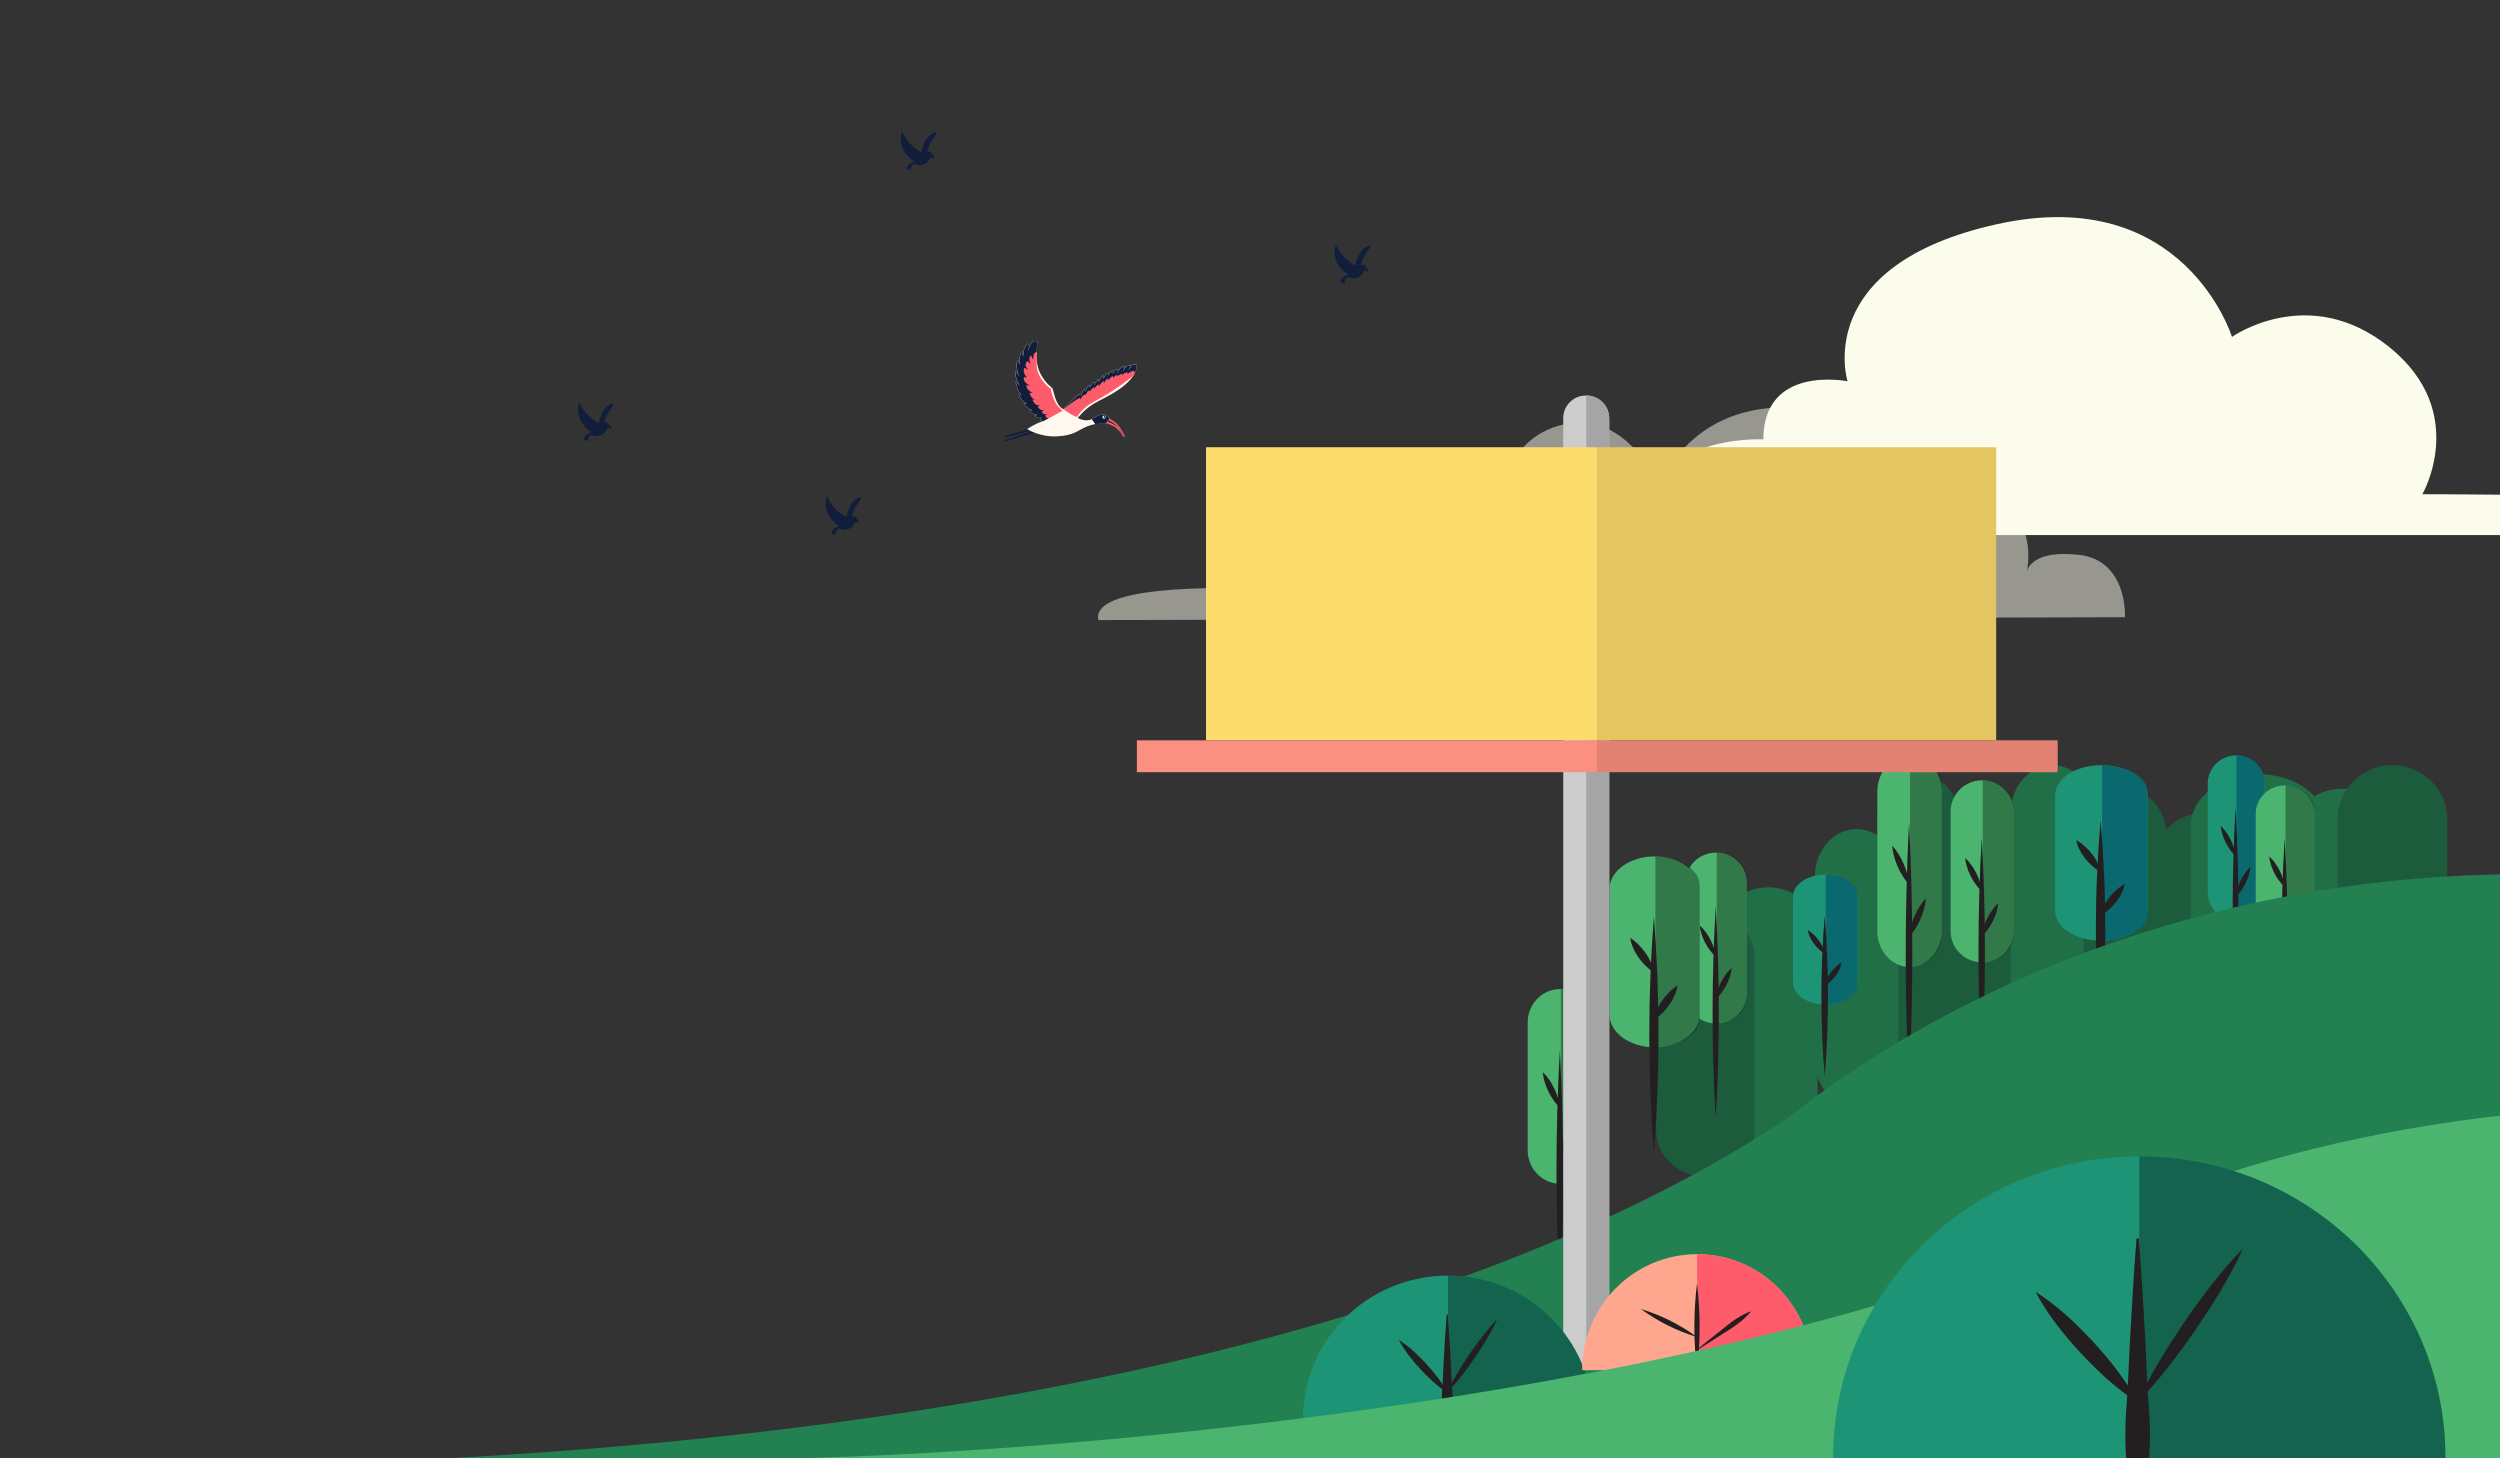 <svg width="1440" height="840" viewBox="0 0 1440 840" fill="none" xmlns="http://www.w3.org/2000/svg">
<rect x="0" y="0" width="1440" height="840" fill="#333333" stroke="none"/>
<g id="Billboard Scene" clip-path="url(#clip0_2065_275)">
<g id="Clouds">
<g id="Cloud" opacity="0.5">
<path id="Vector" d="M1197.42 319.611C1171.67 316.636 1167.95 327.198 1167.47 329.095C1168.16 325.905 1174.44 292.927 1139.17 282.02C1102.09 270.597 1086.21 290.168 1086.21 290.168C1086.21 290.168 1084.43 234.645 1027.97 234.645C971.497 234.645 955.616 280.382 955.616 280.382C955.616 280.382 937.961 236.283 900.921 244.43C863.881 252.578 863.838 293.444 863.838 293.444C863.838 293.444 835.582 275.468 809.143 286.892C782.705 298.315 795.037 322.844 795.037 322.844C795.037 322.844 772.103 301.592 745.621 313.058C719.139 324.525 724.462 339.182 724.462 339.182C724.462 339.182 627.404 334.268 632.683 357.158L1223.98 355.52C1223.98 355.52 1225.76 322.844 1197.5 319.568" fill="#FBFCEC"/>
</g>
<g id="Cloud_2">
<path id="Vector_2" d="M1490.2 286.644C1475.42 284.67 1395.28 284.67 1395.28 284.67C1395.28 284.67 1422.68 237.386 1376.31 199.975C1329.93 162.564 1285.62 194.052 1285.62 194.052C1285.62 194.052 1258.22 105.461 1150.63 129.05C1043.09 152.692 1064.19 219.616 1064.19 219.616C1064.19 219.616 1015.69 209.796 1015.69 253.078C1015.69 253.078 943.982 249.129 948.222 308.207H1498.63C1498.63 308.207 1504.94 288.515 1490.2 286.54" fill="#FBFCEC"/>
</g>
</g>
<g id="HillsRight">
<g id="Hill 4">
<g id="Forest Right">
<path id="Vector_3" d="M1105.18 606.298C1091.95 606.298 1081.15 593.991 1081.15 578.928V473.288C1081.15 458.225 1091.95 445.918 1105.18 445.918C1118.4 445.918 1129.2 458.225 1129.2 473.288V578.928C1129.2 593.991 1118.4 606.298 1105.18 606.298Z" fill="#1C5C3C"/>
<path id="Vector_4" d="M1069.38 637.92C1056.16 637.92 1045.36 625.614 1045.36 610.551V504.911C1045.36 489.848 1056.16 477.541 1069.38 477.541C1082.61 477.541 1093.41 489.848 1093.41 504.911V610.551C1093.41 625.614 1082.61 637.92 1069.38 637.92Z" fill="#206F47"/>
<path id="Vector_5" d="M1018.57 663.167C1002.95 663.167 990.198 651.497 990.198 637.213V537.041C990.198 522.758 1002.95 511.088 1018.57 511.088C1034.18 511.088 1046.94 522.758 1046.94 537.041V637.213C1046.94 651.497 1034.18 663.167 1018.57 663.167Z" fill="#206F47"/>
<path id="Vector_6" d="M982.335 677.605C966.721 677.605 953.964 665.935 953.964 651.652V551.479C953.964 537.196 966.721 525.526 982.335 525.526C997.949 525.526 1010.71 537.196 1010.71 551.479V651.652C1010.71 665.935 997.949 677.605 982.335 677.605Z" fill="#1C5C3C"/>
<path id="Vector_7" d="M1140.98 620.549C1127.76 620.549 1116.96 608.242 1116.96 593.179V487.539C1116.96 472.476 1127.76 460.17 1140.98 460.17C1154.2 460.17 1165 472.476 1165 487.539V593.179C1165 608.242 1154.2 620.549 1140.98 620.549Z" fill="#1C5C3C"/>
<path id="Vector_8" d="M1182.19 601.102C1168.97 601.102 1158.17 588.796 1158.17 573.733V468.093C1158.17 453.03 1168.97 440.723 1182.19 440.723C1195.41 440.723 1206.22 453.03 1206.22 468.093V573.733C1206.22 588.796 1195.41 601.102 1182.19 601.102Z" fill="#206F47"/>
<path id="Vector_9" d="M1224 614.724C1210.78 614.724 1199.98 602.417 1199.98 587.354V481.714C1199.98 466.651 1210.78 454.344 1224 454.344C1237.22 454.344 1248.03 466.651 1248.03 481.714V587.354C1248.03 602.417 1237.22 614.724 1224 614.724Z" fill="#1C5C3C"/>
<path id="Vector_10" d="M1265.76 629.384C1252.53 629.384 1241.73 617.077 1241.73 602.014V496.374C1241.73 481.311 1252.53 469.004 1265.76 469.004C1278.98 469.004 1289.78 481.311 1289.78 496.374V602.014C1289.78 617.077 1278.98 629.384 1265.76 629.384Z" fill="#1C5C3C"/>
<path id="Vector_11" d="M1301.01 620.549C1279.45 620.549 1261.83 607.149 1261.83 590.747V475.72C1261.83 459.318 1279.45 445.918 1301.01 445.918C1322.58 445.918 1340.2 459.318 1340.2 475.72V590.747C1340.2 607.149 1322.58 620.549 1301.01 620.549Z" fill="#206F47"/>
<path id="Vector_12" d="M1348.83 631.808C1331.92 631.808 1318.11 618.191 1318.11 601.523V484.63C1318.11 467.962 1331.92 454.344 1348.83 454.344C1365.74 454.344 1379.55 467.962 1379.55 484.63V601.523C1379.55 618.191 1365.74 631.808 1348.83 631.808Z" fill="#206F47"/>
<path id="Vector_13" d="M1377.97 623.382C1360.57 623.382 1346.35 609.366 1346.35 592.21V471.895C1346.35 454.739 1360.57 440.723 1377.97 440.723C1395.37 440.723 1409.59 454.739 1409.59 471.895V592.21C1409.59 609.366 1395.37 623.382 1377.97 623.382Z" fill="#1C5C3C"/>
<g id="Tree">
<path id="Vector_14" d="M898.759 681.853C888.41 681.853 879.955 673.245 879.955 662.708V588.814C879.955 578.277 888.41 569.668 898.759 569.668C909.108 569.668 917.563 578.277 917.563 588.814V662.708C917.563 673.245 909.108 681.853 898.759 681.853Z" fill="#4BB46F"/>
<path id="Vector_15" d="M899.063 569.668V681.836C909.26 681.681 917.563 673.933 917.563 664.481V587.04C917.563 577.588 909.26 569.841 899.063 569.686" fill="black" fill-opacity="0.33"/>
<path id="Vector_16" d="M898.456 604.963C901.009 651.138 901.026 697.744 898.456 743.92C895.885 697.744 895.902 651.138 898.456 604.963Z" fill="#231F20"/>
<path id="Vector_17" d="M898.455 638.002C893.298 633.095 889.222 624.676 888.597 617.497C893.771 622.403 897.813 630.84 898.455 638.002Z" fill="#231F20"/>
<path id="Vector_18" d="M898.455 665.893C899.098 658.731 903.139 650.295 908.314 645.388C907.688 652.55 903.613 660.986 898.455 665.893Z" fill="#231F20"/>
</g>
<g id="Tree_2">
<path id="Vector_19" d="M1287.95 530.365C1278.98 530.365 1271.65 523.057 1271.65 514.112V451.381C1271.65 442.437 1278.98 435.129 1287.95 435.129C1296.92 435.129 1304.24 442.437 1304.24 451.381V514.112C1304.24 523.057 1296.92 530.365 1287.95 530.365Z" fill="#1D9476"/>
<path id="Vector_20" d="M1288.21 435.129V530.35C1297.05 530.218 1304.24 523.641 1304.24 515.617V449.876C1304.24 441.852 1297.05 435.275 1288.21 435.143" fill="#0A696F"/>
<path id="Vector_21" d="M1287.68 465.091C1289.9 504.29 1289.91 543.855 1287.68 583.054C1285.46 543.855 1285.47 504.29 1287.68 465.091Z" fill="#231F20"/>
<path id="Vector_22" d="M1287.68 493.138C1283.21 488.973 1279.68 481.826 1279.14 475.731C1283.62 479.897 1287.13 487.058 1287.68 493.138Z" fill="#231F20"/>
<path id="Vector_23" d="M1287.68 516.816C1288.24 510.736 1291.74 503.574 1296.23 499.408C1295.68 505.489 1292.15 512.65 1287.68 516.816Z" fill="#231F20"/>
</g>
<g id="Tree_3">
<path id="Vector_24" d="M1210.36 541.907C1195.72 541.907 1183.76 534.142 1183.76 524.639V457.991C1183.76 448.487 1195.72 440.723 1210.36 440.723C1225.01 440.723 1236.97 448.487 1236.97 457.991V524.639C1236.97 534.142 1225.01 541.907 1210.36 541.907Z" fill="#1D9476"/>
<path id="Vector_25" d="M1210.79 440.723V541.891C1225.22 541.751 1236.97 534.764 1236.97 526.238V456.391C1236.97 447.866 1225.22 440.878 1210.79 440.739" fill="#0A696F"/>
<path id="Vector_26" d="M1209.93 472.557C1213.55 514.204 1213.57 556.24 1209.93 597.887C1206.3 556.24 1206.32 514.204 1209.93 472.557Z" fill="#231F20"/>
<path id="Vector_27" d="M1209.93 502.356C1202.63 497.93 1196.87 490.337 1195.98 483.861C1203.3 488.287 1209.02 495.896 1209.93 502.356Z" fill="#231F20"/>
<path id="Vector_28" d="M1209.93 527.512C1210.84 521.052 1216.56 513.443 1223.88 509.017C1223 515.477 1217.23 523.086 1209.93 527.512Z" fill="#231F20"/>
</g>
<g id="Tree_4">
<path id="Vector_29" d="M1141.76 554.349C1131.76 554.349 1123.58 546.298 1123.58 536.444V467.334C1123.58 457.479 1131.76 449.428 1141.76 449.428C1151.77 449.428 1159.94 457.479 1159.94 467.334V536.444C1159.94 546.298 1151.77 554.349 1141.76 554.349Z" fill="#4BB46F"/>
<path id="Vector_30" d="M1142.06 449.428V554.333C1151.91 554.188 1159.94 546.942 1159.94 538.102V465.675C1159.94 456.835 1151.91 449.589 1142.06 449.444" fill="black" fill-opacity="0.33"/>
<path id="Vector_31" d="M1141.47 482.438C1143.94 525.623 1143.95 569.211 1141.47 612.397C1138.98 569.211 1139 525.623 1141.47 482.438Z" fill="#231F20"/>
<path id="Vector_32" d="M1141.47 513.337C1136.48 508.748 1132.54 500.874 1131.94 494.16C1136.94 498.749 1140.85 506.639 1141.47 513.337Z" fill="#231F20"/>
<path id="Vector_33" d="M1141.47 539.423C1142.09 532.724 1145.99 524.834 1151 520.245C1150.39 526.944 1146.45 534.834 1141.47 539.423Z" fill="#231F20"/>
</g>
<g id="Tree_5">
<path id="Vector_34" d="M1316.22 548.388C1306.9 548.388 1299.29 541.018 1299.29 531.997V468.735C1299.29 459.714 1306.9 452.345 1316.22 452.345C1325.53 452.345 1333.14 459.714 1333.14 468.735V531.997C1333.14 541.018 1325.53 548.388 1316.22 548.388Z" fill="#4BB46F"/>
<path id="Vector_35" d="M1316.49 452.345V548.373C1325.67 548.24 1333.14 541.607 1333.14 533.515V467.217C1333.14 459.125 1325.67 452.492 1316.49 452.359" fill="black" fill-opacity="0.33"/>
<path id="Vector_36" d="M1315.94 482.561C1318.24 522.092 1318.26 561.992 1315.94 601.524C1313.63 561.992 1313.64 522.092 1315.94 482.561Z" fill="#231F20"/>
<path id="Vector_37" d="M1315.94 510.846C1311.3 506.645 1307.63 499.437 1307.07 493.291C1311.73 497.492 1315.36 504.714 1315.94 510.846Z" fill="#231F20"/>
<path id="Vector_38" d="M1315.94 534.724C1316.52 528.592 1320.16 521.37 1324.81 517.169C1324.25 523.301 1320.58 530.523 1315.94 534.724Z" fill="#231F20"/>
</g>
<g id="Tree_6">
<path id="Vector_39" d="M988.536 589.55C978.877 589.55 970.985 581.994 970.985 572.746V507.889C970.985 498.641 978.877 491.086 988.536 491.086C998.195 491.086 1006.09 498.641 1006.09 507.889V572.746C1006.09 581.994 998.195 589.55 988.536 589.55Z" fill="#4BB46F"/>
<path id="Vector_40" d="M988.82 491.086V589.535C998.337 589.399 1006.09 582.599 1006.09 574.303V506.333C1006.09 498.037 998.337 491.237 988.82 491.101" fill="black" fill-opacity="0.33"/>
<path id="Vector_41" d="M988.252 522.064C990.635 562.592 990.651 603.498 988.252 644.026C985.853 603.498 985.869 562.592 988.252 522.064Z" fill="#231F20"/>
<path id="Vector_42" d="M988.252 551.062C983.438 546.755 979.635 539.366 979.051 533.064C983.88 537.371 987.652 544.776 988.252 551.062Z" fill="#231F20"/>
<path id="Vector_43" d="M988.252 575.542C988.852 569.256 992.624 561.851 997.453 557.544C996.869 563.831 993.066 571.235 988.252 575.542Z" fill="#231F20"/>
</g>
<g id="Tree_7">
<path id="Vector_44" d="M953.064 603.239C938.761 603.239 927.076 594.802 927.076 584.475V512.054C927.076 501.728 938.761 493.291 953.064 493.291C967.366 493.291 979.051 501.728 979.051 512.054V584.475C979.051 594.802 967.366 603.239 953.064 603.239Z" fill="#4BB46F"/>
<path id="Vector_45" d="M953.484 493.291V603.222C967.577 603.07 979.051 595.477 979.051 586.213V510.316C979.051 501.053 967.577 493.46 953.484 493.308" fill="black" fill-opacity="0.33"/>
<path id="Vector_46" d="M952.644 527.882C956.173 573.137 956.196 618.813 952.644 664.068C949.091 618.813 949.115 573.137 952.644 527.882Z" fill="#231F20"/>
<path id="Vector_47" d="M952.643 560.262C945.515 555.453 939.883 547.202 939.019 540.166C946.17 544.975 951.755 553.243 952.643 560.262Z" fill="#231F20"/>
<path id="Vector_48" d="M952.643 587.597C953.531 580.578 959.116 572.31 966.267 567.501C965.403 574.52 959.77 582.788 952.643 587.597Z" fill="#231F20"/>
</g>
<g id="Tree_8">
<path id="Vector_49" d="M1099.9 557.027C1089.68 557.027 1081.33 547.673 1081.33 536.224V455.931C1081.33 444.482 1089.68 435.129 1099.9 435.129C1110.11 435.129 1118.46 444.482 1118.46 455.931V536.224C1118.46 547.673 1110.11 557.027 1099.9 557.027Z" fill="#4BB46F"/>
<path id="Vector_50" d="M1100.2 435.129V557.008C1110.26 556.84 1118.46 548.422 1118.46 538.151V454.005C1118.46 443.734 1110.26 435.316 1100.2 435.147" fill="black" fill-opacity="0.33"/>
<path id="Vector_51" d="M1099.6 473.479C1102.12 523.653 1102.14 574.294 1099.6 624.468C1097.06 574.294 1097.08 523.653 1099.6 473.479Z" fill="#231F20"/>
<path id="Vector_52" d="M1099.6 509.379C1094.51 504.047 1090.48 494.899 1089.87 487.098C1094.97 492.43 1098.96 501.597 1099.6 509.379Z" fill="#231F20"/>
<path id="Vector_53" d="M1099.6 539.685C1100.23 531.903 1104.22 522.736 1109.33 517.404C1108.71 525.187 1104.69 534.353 1099.6 539.685Z" fill="#231F20"/>
</g>
<g id="Tree_9">
<path id="Vector_54" d="M1051.32 578.64C1041.1 578.64 1032.75 572.894 1032.75 565.859V516.529C1032.75 509.495 1041.1 503.748 1051.32 503.748C1061.53 503.748 1069.88 509.495 1069.88 516.529V565.859C1069.88 572.894 1061.53 578.64 1051.32 578.64Z" fill="#1D9476"/>
<path id="Vector_55" d="M1051.62 503.748V578.629C1061.68 578.525 1069.88 573.353 1069.88 567.043V515.345C1069.88 509.035 1061.68 503.863 1051.62 503.76" fill="#0A696F"/>
<path id="Vector_56" d="M1051.02 527.31C1053.54 558.136 1053.56 589.249 1051.02 620.074C1048.48 589.249 1048.5 558.136 1051.02 527.31Z" fill="#231F20"/>
<path id="Vector_57" d="M1051.02 549.366C1045.93 546.091 1041.9 540.47 1041.29 535.677C1046.39 538.953 1050.38 544.585 1051.02 549.366Z" fill="#231F20"/>
<path id="Vector_58" d="M1051.02 567.986C1051.65 563.204 1055.64 557.573 1060.75 554.297C1060.13 559.078 1056.11 564.71 1051.02 567.986Z" fill="#231F20"/>
</g>
</g>
<path id="Hill" d="M1028.2 645.026C1158.91 542.007 1347.39 483.913 1548.43 509.531V883.306H97.802V844.264C293.887 844.264 756.939 823.417 1028.2 645.026Z" fill="#228051"/>
</g>
<g id="Billboard" clip-path="url(#clip1_2065_275)">
<path id="Vector_59" d="M913.451 227.816H913.593C920.94 227.816 926.912 233.784 926.912 241.128V788.419H900.418V240.843C900.418 233.652 906.257 227.816 913.451 227.816Z" fill="#CCCCCC"/>
<path id="Vector_60" d="M913.665 227.816H913.869C921.063 227.816 926.912 233.652 926.912 240.853V788.419H913.665V227.816Z" fill="#A5A5A5"/>
<path id="Vector_61" d="M1149.79 257.608H694.674V426.434H1149.79V257.608Z" fill="#FCDC6B"/>
<path id="Vector_62" opacity="0.1" d="M1149.8 257.608H919.84V426.434H1149.8V257.608Z" fill="black"/>
<path id="Vector_63" d="M1185.25 426.434H654.842V444.768H1185.25V426.434Z" fill="#FA9080"/>
<path id="Vector_64" opacity="0.1" d="M1185.73 426.434H919.84V444.768H1185.73V426.434Z" fill="black"/>
</g>
<g id="Hill 2">
<g id="Bush">
<path id="Vector_65" d="M834.052 734.743C787.924 734.743 750.521 771.646 750.521 817.158C750.521 817.158 778.382 840.892 845.377 833.29C912.372 825.688 917.584 817.158 917.584 817.158C917.584 771.646 880.18 734.743 834.052 734.743Z" fill="#1D9476"/>
<g id="Vector_66" style="mix-blend-mode:overlay">
<path d="M834.052 734.743C880.18 734.743 917.583 771.646 917.583 817.158C917.583 817.158 912.372 825.688 845.377 833.29C841.469 833.733 837.695 834.07 834.052 834.311V734.743Z" fill="black" fill-opacity="0.33"/>
</g>
<path id="Vector_67" d="M833.927 757.175C834.862 769.668 835.671 783.378 836.202 795.967C836.329 799.202 836.607 802.438 836.81 805.673C837.24 812.176 836.759 818.647 835.899 825.086C835.444 828.321 834.862 831.556 833.927 834.792H833.269C830.791 825.374 829.855 815.54 830.386 805.705C830.841 800.099 831.195 792.027 831.448 786.293C831.954 776.907 832.561 766.528 833.294 757.207H833.952" fill="#231F20"/>
<path id="Vector_68" d="M833.598 802.037C827.655 798.27 822.698 793.529 817.969 788.464C813.315 783.349 808.991 778.009 805.754 771.821C811.697 775.589 816.654 780.329 821.383 785.395C826.036 790.535 830.361 795.849 833.598 802.037Z" fill="#231F20"/>
<path id="Vector_69" d="M833.598 802.037C837.163 794.253 841.665 787.042 846.445 779.955C851.3 772.919 856.384 766.082 862.377 759.919C858.837 767.729 854.31 774.94 849.53 782.001C844.674 789.038 839.591 795.849 833.598 802.037Z" fill="#231F20"/>
</g>
<g id="Bush_2">
<path id="Vector_70" d="M977.548 722.408C940.98 722.408 911.341 752.34 911.341 789.234H1043.75C1043.75 752.34 1014.12 722.408 977.548 722.408Z" fill="#FFA68E"/>
<path id="Vector_71" d="M977.548 789.234H1043.75C1043.75 752.34 1014.12 722.408 977.548 722.408V789.234Z" fill="#FF5C6B"/>
<path id="Vector_72" d="M977.468 739.295C979.471 755.861 979.511 772.667 977.468 789.234C975.426 772.667 975.466 755.861 977.468 739.295Z" fill="#231F20"/>
<path id="Vector_73" d="M945.145 753.98C956.72 757.501 967.694 762.983 977.467 770.146C965.892 766.625 954.917 761.143 945.145 753.98Z" fill="#231F20"/>
<path id="Vector_74" d="M1008.43 755.581C1004.26 760.543 999.055 764.144 993.608 767.425L985.638 772.588C982.954 774.268 980.271 775.989 977.587 777.629L977.427 777.389C981.632 773.868 987.88 768.986 992.246 765.545C997.132 761.423 1002.22 757.702 1008.27 755.381L1008.43 755.621" fill="#231F20"/>
</g>
<path id="Hill_2" d="M1192.33 712.622C1300.86 657.327 1457.35 626.146 1624.27 639.896V840.517L419.836 840.517C584.563 840.517 967.108 808.372 1192.33 712.622Z" fill="#4BB46F"/>
<g id="Bush_3">
<path id="Vector_75" d="M1232.23 666.08C1134.85 666.08 1055.88 743.742 1055.88 839.519C1055.88 839.519 1114.7 889.467 1256.14 873.469C1397.57 857.471 1408.57 839.519 1408.57 839.519C1408.57 743.742 1329.61 666.08 1232.23 666.08Z" fill="#1D9476"/>
<g id="Vector_76" style="mix-blend-mode:overlay">
<path d="M1232.23 666.08C1329.61 666.08 1408.57 743.742 1408.57 839.519C1408.57 839.519 1397.57 857.471 1256.14 873.469C1247.89 874.402 1239.92 875.111 1232.23 875.618V666.08Z" fill="black" fill-opacity="0.33"/>
</g>
<path id="Vector_77" d="M1231.96 713.286C1233.94 739.577 1235.65 768.43 1236.77 794.924C1237.03 801.733 1237.62 808.542 1238.05 815.35C1238.96 829.035 1237.94 842.653 1236.13 856.203C1235.16 863.012 1233.94 869.82 1231.96 876.629H1230.57C1225.34 856.81 1223.37 836.114 1224.49 815.418C1225.45 803.62 1226.2 786.632 1226.73 774.565C1227.8 754.813 1229.08 732.971 1230.63 713.353H1232.02" fill="#231F20"/>
<path id="Vector_78" d="M1231.27 807.699C1218.72 799.77 1208.26 789.793 1198.27 779.133C1188.45 768.369 1179.32 757.132 1172.49 744.109C1185.03 752.038 1195.5 762.015 1205.48 772.675C1215.3 783.492 1224.43 794.676 1231.27 807.699Z" fill="#231F20"/>
<path id="Vector_79" d="M1231.27 807.699C1238.8 791.316 1248.3 776.141 1258.39 761.228C1268.64 746.42 1279.37 732.032 1292.03 719.062C1284.55 735.498 1274.99 750.673 1264.9 765.534C1254.65 780.341 1243.92 794.676 1231.27 807.699Z" fill="#231F20"/>
</g>
</g>
</g>
<g id="RedBirdFlock">
<g id="Flock">
<path id="Vector_80" d="M347.522 236.409C345.743 239.448 344.842 243.657 344.842 243.657C344.842 243.657 342.969 243.172 339.139 239.542C335.309 235.924 333.874 231.904 333.874 231.904C332.89 232.105 331.917 238.75 334.941 243.255C337.977 247.76 340.467 248.635 340.467 248.635L340.348 249.238C339.85 249.356 338.807 249.664 337.929 250.35C336.732 251.284 336.008 253.188 336.008 253.188L338.51 254.169C338.51 254.169 338.593 252.549 339.269 251.627C339.696 251.024 340.265 250.551 340.609 250.291C341.439 250.799 343.479 251.757 346.004 250.704C349.301 249.333 349.656 246.98 349.656 246.98C349.965 246.909 350.237 246.731 350.451 246.495C350.652 246.53 350.996 246.601 351.293 246.791C351.72 247.062 352.135 247.524 352.135 247.524C352.135 247.524 352.265 246.105 351.886 245.644C351.566 245.253 351.115 245.171 350.985 245.159C351.008 244.698 350.878 244.248 350.546 243.953C349.656 243.172 348.139 243.468 348.139 243.468C349.028 238.478 352.953 234.174 353.226 233.488C353.498 232.802 353.048 232.117 353.048 232.117C353.048 232.117 349.301 233.394 347.522 236.421" fill="#111E3B"/>
<path id="Vector_81" d="M490.165 290.447C488.386 293.486 487.485 297.696 487.485 297.696C487.485 297.696 485.611 297.211 481.781 293.581C477.951 289.962 476.516 285.942 476.516 285.942C475.532 286.143 474.56 292.788 477.584 297.294C480.619 301.799 483.109 302.674 483.109 302.674L482.991 303.277C482.493 303.395 481.449 303.702 480.572 304.388C479.374 305.322 478.651 307.226 478.651 307.226L481.153 308.207C481.153 308.207 481.236 306.587 481.912 305.665C482.339 305.062 482.908 304.589 483.252 304.329C484.082 304.837 486.121 305.795 488.647 304.743C491.943 303.371 492.299 301.018 492.299 301.018C492.607 300.947 492.88 300.77 493.094 300.533C493.295 300.569 493.639 300.64 493.935 300.829C494.362 301.101 494.777 301.562 494.777 301.562C494.777 301.562 494.908 300.143 494.528 299.682C494.208 299.292 493.758 299.209 493.627 299.197C493.651 298.736 493.52 298.287 493.188 297.991C492.299 297.211 490.781 297.506 490.781 297.506C491.671 292.516 495.595 288.212 495.868 287.527C496.129 286.841 495.69 286.155 495.69 286.155C495.69 286.155 491.943 287.432 490.165 290.459" fill="#111E3B"/>
<path id="Vector_82" d="M533.421 80.423C531.642 83.462 530.741 87.672 530.741 87.672C530.741 87.672 528.867 87.187 525.037 83.557C521.207 79.939 519.772 75.918 519.772 75.918C518.788 76.119 517.816 82.764 520.839 87.27C523.875 91.775 526.365 92.65 526.365 92.65L526.247 93.253C525.749 93.371 524.705 93.678 523.828 94.364C522.63 95.298 521.907 97.202 521.907 97.202L524.409 98.183C524.409 98.183 524.492 96.564 525.168 95.641C525.594 95.038 526.164 94.565 526.508 94.305C527.338 94.814 529.377 95.771 531.903 94.719C535.199 93.347 535.555 90.994 535.555 90.994C535.863 90.923 536.136 90.746 536.349 90.509C536.551 90.545 536.895 90.616 537.191 90.805C537.618 91.077 538.033 91.538 538.033 91.538C538.033 91.538 538.164 90.119 537.784 89.658C537.464 89.268 537.013 89.185 536.883 89.173C536.907 88.712 536.776 88.263 536.444 87.967C535.555 87.187 534.037 87.482 534.037 87.482C534.926 82.493 538.851 78.189 539.124 77.503C539.397 76.817 538.946 76.131 538.946 76.131C538.946 76.131 535.199 77.408 533.421 80.435" fill="#111E3B"/>
<path id="Vector_83" d="M788.884 141.295C788.884 141.295 785.137 142.572 783.358 145.599C781.579 148.638 780.678 152.847 780.678 152.847C780.678 152.847 778.805 152.362 774.975 148.732C771.145 145.102 769.71 141.094 769.71 141.094C768.726 141.295 767.753 147.94 770.777 152.445C773.801 156.95 776.303 157.825 776.303 157.825L776.184 158.428C775.686 158.547 774.643 158.854 773.765 159.54C772.556 160.474 771.844 162.378 771.844 162.378L774.346 163.359C774.346 163.359 774.441 161.739 775.105 160.817C775.544 160.214 776.101 159.741 776.445 159.481C777.275 159.989 779.315 160.947 781.84 159.895C785.137 158.523 785.492 156.17 785.492 156.17C785.801 156.099 786.073 155.922 786.287 155.685C786.488 155.721 786.832 155.792 787.129 155.981C787.556 156.253 787.971 156.714 787.971 156.714C787.971 156.714 788.101 155.295 787.722 154.834C787.402 154.444 786.951 154.361 786.821 154.349C786.844 153.888 786.714 153.438 786.382 153.143C785.492 152.362 783.975 152.658 783.975 152.658C784.864 147.668 788.789 143.364 789.062 142.678C789.334 141.993 788.884 141.307 788.884 141.307" fill="#111E3B"/>
</g>
</g>
<g id="red-bird">
<path id="Vector_84" d="M643.79 244.627C641.679 242.368 638.94 241.103 638.94 241.103L636.96 243.716C636.96 243.716 640.375 244.65 642.652 246.282C644.928 247.914 647.525 252.041 647.525 252.041C647.525 252.041 647.893 251.922 647.833 251.449C647.774 250.976 645.901 246.873 643.79 244.627Z" fill="#FF5C6B"/>
<path id="Vector_85" d="M646.221 249.617C646.043 249.144 645.462 247.406 642.877 245.017C640.304 242.628 638.336 242.156 638.336 242.156L637.897 242.699C637.897 242.699 641.086 243.929 643.233 245.632C645.379 247.335 646.209 250.078 646.209 250.078C646.209 250.078 646.387 250.078 646.209 249.605" fill="#111E3B"/>
<path id="Vector_86" d="M592.375 247.169C592.375 247.169 579.225 250.977 579.095 251.249C578.964 251.521 579.024 252.064 579.64 251.994C580.257 251.923 593.608 248.056 593.608 248.056L592.387 247.169H592.375Z" fill="#111E3B"/>
<path id="Vector_87" d="M594.213 248.328C594.213 248.328 579.296 253.282 579.094 253.554C578.893 253.826 578.964 254.169 579.367 254.169C579.77 254.169 596.122 249.144 596.122 249.144L594.213 248.328Z" fill="#111E3B"/>
<path id="Vector_88" d="M653.667 214.842C652.849 216.497 651.485 218.472 649.221 220.576C642.889 226.489 635.217 229.445 629.798 232.696C624.391 235.96 620.81 240.749 620.81 240.749C620.81 240.749 623.466 242.38 626.632 242.073C629.798 241.766 631.742 238.809 635.11 238.809C638.478 238.809 639.094 241.151 639.094 241.151L637.043 243.799C637.043 243.799 631.529 243.385 625.908 245.727C620.288 248.068 618.853 250.823 608.845 251.331C598.825 251.84 591.675 247.157 591.675 247.157C591.675 247.157 595.861 244.095 600.877 242.57L599.134 241.955C599.134 241.955 599.335 241.044 600.047 240.536C600.047 240.536 598.624 240.843 597.699 240.536C596.786 240.228 595.861 239.519 595.861 239.519L597.687 238.809C597.533 238.833 595.98 239.058 594.533 238.088C593.003 237.071 593.205 236.35 593.205 236.35L594.628 236.244C594.628 236.244 592.991 235.735 591.557 234.612C590.134 233.489 589.624 232.472 589.624 232.472L591.663 232.578C591.663 232.578 589.825 231.857 588.391 229.929C586.968 228.002 586.968 226.867 586.968 226.867L588.391 227.576C588.284 227.47 586.541 225.767 585.841 223.402C585.13 220.955 584.916 219.737 584.916 219.737L587.157 222.078C587.051 221.889 585.414 218.862 585.023 216.686C584.608 214.451 584.822 213.423 584.822 213.423L586.861 216.473C586.79 216.296 585.735 213.446 585.533 210.975C585.331 208.421 586.15 207.404 586.15 207.404L587.169 210.053C587.169 210.053 586.968 207.605 587.371 205.571C587.786 203.537 588.497 202.308 588.497 202.308L589.316 205.465C589.316 205.465 589.221 202.402 590.134 200.475C591.047 198.536 592.078 197.826 592.078 197.826L592.173 202.107C592.173 202.107 592.79 198.642 594.521 197.117C596.264 195.591 597.592 197.01 597.592 197.01C597.592 197.01 597.272 198.808 597.118 201.409C597.082 201.847 597.07 202.32 597.047 202.804C596.999 204.294 597.023 205.961 597.189 207.641C597.438 210.266 598.031 212.95 599.229 215.137C602.904 221.865 605.774 222.681 606.379 224.1C606.995 225.519 608.015 233.678 612.509 235.711C612.509 235.711 612.509 235.711 612.521 235.7C612.877 235.321 618.687 229.255 620.371 228.073C622.114 226.843 622.612 226.749 622.612 226.749L622.505 228.179C622.505 228.179 623.525 225.117 624.248 224.608L624.972 224.1L625.067 225.625C625.067 225.625 626.086 222.776 626.905 222.362L627.723 221.948L627.628 223.473C627.628 223.473 628.754 220.919 629.264 220.517C629.774 220.103 630.177 219.902 630.177 219.902L630.082 221.735C630.082 221.735 631.505 219.394 632.027 218.992C632.537 218.578 632.94 218.377 632.94 218.377L632.632 220.316C632.632 220.316 633.96 217.561 634.576 217.053C635.193 216.544 635.703 216.142 635.703 216.142L635.395 218.282C635.395 218.282 636.723 215.539 637.233 215.22C637.742 214.912 638.466 214.711 638.466 214.711L638.051 216.852C638.051 216.852 638.762 214.617 639.687 214.203C640.6 213.789 641.217 213.387 641.217 213.387L640.707 215.421C640.707 215.421 641.525 213.494 642.45 213.08C643.363 212.666 644.288 212.465 644.288 212.465L642.972 215.385C643.161 215.043 644.762 212.228 645.818 211.755C646.944 211.247 647.964 210.833 647.964 210.833L646.351 214.676C646.529 214.321 647.928 211.424 648.889 210.939C649.908 210.431 651.236 210.124 651.236 210.124L649.92 213.754C650.063 213.423 651.201 210.798 652.149 210.325C653.169 209.816 654.806 209.816 654.806 209.816C654.806 209.816 655.102 211.791 653.632 214.782" fill="#FFF8F1"/>
<path id="Vector_89" d="M606.925 229.752C604.968 224.762 605.395 223.993 605.395 223.993C605.395 223.993 600.937 221.392 598.316 215.527C596.941 212.453 596.917 209.639 597.214 207.664C597.048 205.985 597.024 204.318 597.071 202.828C597.083 202.343 597.107 201.87 597.142 201.433C595.601 202.343 590.182 206.009 588.415 213.139C586.352 221.499 595.933 239.625 603.984 241.044L612.154 236.48C612.154 236.48 608.893 234.742 606.925 229.752Z" fill="#FF5C6B"/>
<path id="Vector_90" d="M651.77 213.363C649.979 213.576 643.445 214.995 638.809 217.325C634.173 219.654 621.497 228.83 619.647 230.13C617.797 231.431 612.544 235.735 612.544 235.735C612.544 235.735 614.311 237.071 616.6 238.431C618.888 239.791 620.358 240.216 620.358 240.216C620.358 240.216 622.849 235.049 631.078 230.828C641.453 225.507 652.576 216.662 652.576 216.662C652.576 216.662 653.335 215.527 653.939 214.108C653.939 214.108 653.56 213.127 651.758 213.352" fill="#FF5C6B"/>
<path id="Vector_91" d="M602.027 239.306L603.224 238.549C603.224 238.549 602.572 238.656 601.588 238.549C600.604 238.443 599.951 237.142 599.951 237.142L601.481 236.385C601.481 236.385 600.722 236.492 599.525 236.054C598.327 235.617 597.675 234.103 597.675 234.103L599.205 233.666C599.205 233.666 597.248 233.666 596.05 232.471C594.853 231.277 594.746 230.083 594.746 230.083L596.501 230.319C596.05 230.189 595.386 229.906 594.639 229.208C593.228 227.907 593.11 226.382 593.11 226.382L594.959 226.169C594.959 226.169 593.869 226.063 592.457 224.762C591.046 223.461 591.153 221.936 591.153 221.936L593.548 222.042C593.548 222.042 592.019 221.829 590.608 220.198C589.197 218.566 589.849 217.265 589.849 217.265L591.699 217.372C591.699 217.372 590.394 216.615 589.849 214.77C589.303 212.926 590.062 211.838 590.062 211.838L592.232 213.032C592.137 212.926 590.714 211.259 590.714 210.1C590.714 208.941 591.699 208.042 591.699 208.042L593.762 209.568C593.762 209.568 592.896 208.161 592.896 206.848C592.896 205.536 593.762 204.672 593.762 204.672L595.173 207.274C595.173 207.274 595.066 205.429 595.505 204.022C595.766 203.147 596.537 202.899 597.094 202.828C597.189 199.505 597.639 197.022 597.639 197.022C597.639 197.022 596.311 195.603 594.568 197.128C592.825 198.654 592.22 202.118 592.22 202.118L592.125 197.838C592.125 197.838 591.106 198.547 590.181 200.487C589.268 202.426 589.363 205.476 589.363 205.476L588.544 202.319C588.544 202.319 587.833 203.549 587.418 205.583C587.015 207.628 587.216 210.064 587.216 210.064L586.197 207.416C586.197 207.416 585.378 208.432 585.58 210.987C585.781 213.458 586.837 216.307 586.908 216.485L584.868 213.434C584.868 213.434 584.667 214.451 585.07 216.698C585.461 218.873 587.11 221.9 587.204 222.09L584.963 219.748C584.963 219.748 585.165 220.966 585.876 223.414C586.576 225.779 588.319 227.482 588.426 227.588L587.003 226.878C587.003 226.878 587.003 228.002 588.426 229.941C589.861 231.88 591.699 232.59 591.699 232.59L589.659 232.483C589.659 232.483 590.169 233.5 591.592 234.623C593.027 235.747 594.663 236.255 594.663 236.255L593.24 236.362C593.24 236.362 593.039 237.071 594.568 238.1C596.015 239.069 597.568 238.845 597.722 238.821L595.896 239.531C595.896 239.531 596.809 240.24 597.734 240.547C598.659 240.855 600.082 240.547 600.082 240.547C599.371 241.056 599.169 241.966 599.169 241.966L600.912 242.581L604.007 241.044C602.157 240.713 602.05 239.306 602.05 239.306" fill="#111E3B"/>
<path id="Vector_92" d="M654.841 209.875C654.841 209.875 653.205 209.875 652.185 210.384C651.236 210.857 650.086 213.493 649.956 213.813L651.272 210.183C651.272 210.183 649.944 210.49 648.924 210.998C647.975 211.471 646.564 214.368 646.387 214.735L647.999 210.892C647.999 210.892 646.979 211.306 645.853 211.814C644.798 212.287 643.209 215.101 643.007 215.444L644.323 212.524C644.323 212.524 643.41 212.725 642.485 213.139C641.572 213.553 640.742 215.48 640.742 215.48L641.252 213.446C641.252 213.446 640.647 213.86 639.722 214.262C638.798 214.676 638.086 216.911 638.086 216.911L638.501 214.77C638.501 214.77 637.79 214.971 637.268 215.279C636.758 215.586 635.43 218.341 635.43 218.341L635.738 216.201C635.738 216.201 635.228 216.615 634.612 217.112C633.995 217.62 632.667 220.375 632.667 220.375L632.976 218.436C632.976 218.436 632.56 218.637 632.062 219.051C631.553 219.465 630.118 221.794 630.118 221.794L630.213 219.961C630.213 219.961 629.798 220.162 629.3 220.576C628.79 220.978 627.663 223.532 627.663 223.532L627.758 222.007L626.94 222.421C626.122 222.835 625.102 225.684 625.102 225.684L625.007 224.159L624.284 224.667C623.572 225.176 622.541 228.238 622.541 228.238L622.647 226.808C622.647 226.808 622.137 226.902 620.406 228.132C618.722 229.314 612.912 235.38 612.556 235.759C612.936 235.463 619.078 230.651 620.347 230.024C621.651 229.373 622.232 229.09 622.232 229.09V230.248C622.232 230.248 623.323 228.156 623.975 227.718C624.628 227.281 625.28 226.926 625.28 226.926L625.351 228.014C625.351 228.014 625.861 225.98 626.513 225.554C627.165 225.129 627.746 224.608 627.746 224.608L627.817 225.838C627.817 225.838 628.327 224.384 628.979 223.887C629.632 223.379 630.284 222.941 630.284 222.941V224.1C630.284 224.1 630.936 222.799 631.588 222.291C632.24 221.782 632.821 221.345 632.821 221.345L632.892 222.574C632.892 222.574 634.054 220.836 634.635 220.328C635.217 219.819 635.798 219.465 635.798 219.465L635.869 220.836C635.869 220.836 636.592 219.169 637.173 218.732C637.754 218.294 638.264 218.01 638.264 218.01V219.169C638.264 219.169 639.213 217.797 639.936 217.289C640.659 216.781 641.098 216.497 641.098 216.497V217.727C641.098 217.727 641.892 216.781 642.402 216.497C642.912 216.201 643.636 215.917 643.636 215.917L643.564 216.934C643.564 216.934 644.288 216.13 645.153 215.705C646.019 215.279 646.612 215.054 646.612 215.054L646.244 216.58C646.244 216.58 647.193 215.137 647.987 214.841C648.794 214.558 649.588 214.404 649.588 214.404L649.292 215.563C649.292 215.563 650.964 214.12 651.829 213.895C652.695 213.671 653.205 213.6 653.205 213.6C653.205 213.6 653.501 213.943 653.643 214.865C655.114 211.873 654.817 209.899 654.817 209.899" fill="#111E3B"/>
<path id="Vector_93" d="M635.608 238.762C632.94 238.549 629.952 240.985 628.802 241.423L630.865 244.249L637.055 243.811L639.106 241.162C639.106 241.162 638.276 238.987 635.608 238.774" fill="#111E3B"/>
<path id="Vector_94" d="M636 239.389C636 239.389 635.039 239.318 635.039 240.287C635.039 241.257 635.964 241.174 635.964 241.174C635.964 241.174 636.865 241.174 636.865 240.275C636.865 239.377 635.988 239.389 635.988 239.389" fill="#FFF8F1"/>
<path id="Vector_95" d="M636.212 239.732C636.212 239.732 635.668 239.696 635.668 240.24C635.668 240.783 636.189 240.736 636.189 240.736C636.189 240.736 636.698 240.736 636.698 240.228C636.698 239.72 636.201 239.72 636.201 239.72" fill="#111E3B"/>
<path id="Vector_96" d="M635.644 239.862C635.644 239.862 635.359 239.838 635.359 240.133C635.359 240.429 635.632 240.393 635.632 240.393C635.632 240.393 635.904 240.393 635.904 240.122C635.904 239.85 635.644 239.862 635.644 239.862Z" fill="#FFF8F1"/>
</g>
</g>
<defs>
<clipPath id="clip0_2065_275">
<rect width="1440" height="840" fill="white"/>
</clipPath>
<clipPath id="clip1_2065_275">
<rect width="530.892" height="560.593" fill="white" transform="translate(654.842 227.816)"/>
</clipPath>
</defs>
</svg>
